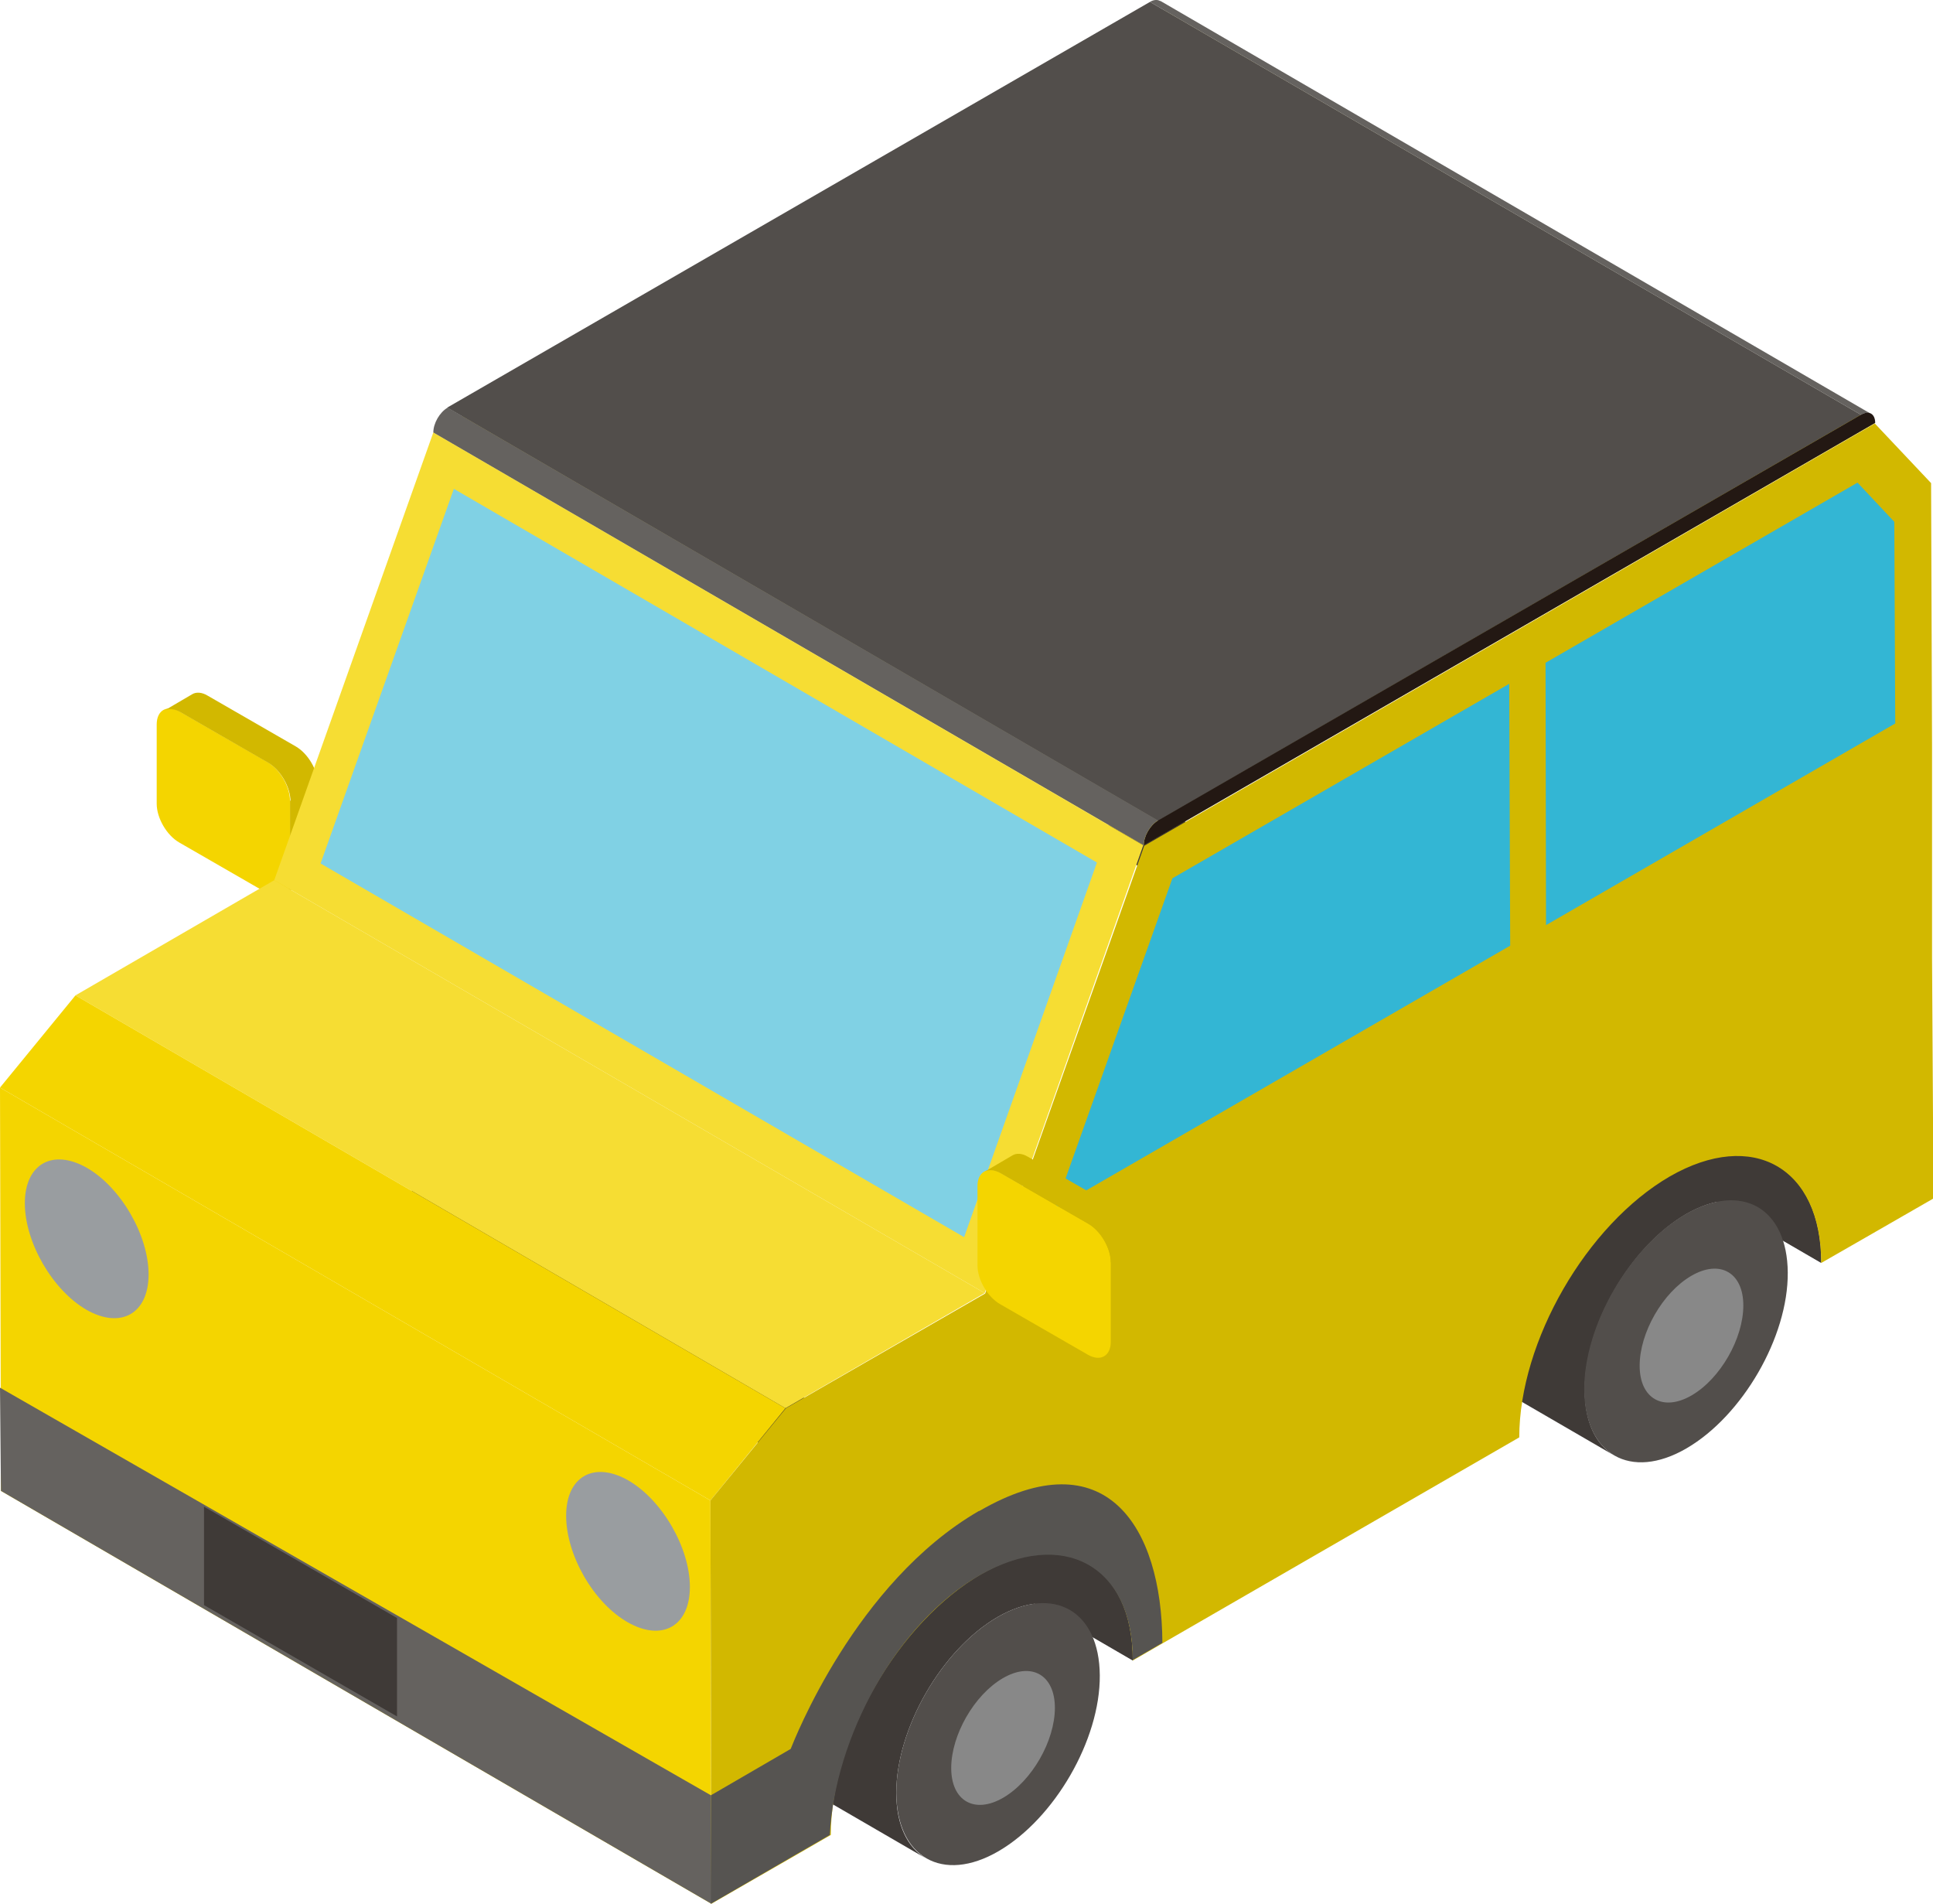 <svg viewBox="0 0 40.46 39.84" xmlns="http://www.w3.org/2000/svg" xmlns:xlink="http://www.w3.org/1999/xlink"><clipPath id="a"><path d="m22.33 15.76 14.87 8.64c.57.33.92 1.03.92 2.03l-14.87-8.64c0-.99-.36-1.7-.92-2.03z"/></clipPath><clipPath id="b"><path d="m7.92 24.08 14.87 8.64c.57.33.92 1.03.92 2.03l-14.87-8.64c0-.99-.36-1.7-.92-2.03z"/></clipPath><path d="m6.07 16.76v1.66c0 .15-.06.25-.14.3l.58-.34c.08-.05.14-.15.14-.3v-1.66s-.58.34-.58.34z" fill="#d2b800"/><path d="m5.6 15.95c.26.15.47.51.47.81v1.66c0 .3-.22.42-.48.27l-1.84-1.06c-.26-.15-.47-.51-.47-.81v-1.66c0-.3.22-.42.48-.27z" fill="#f4d500"/><path d="m6.19 15.62-1.84-1.06c-.13-.08-.25-.08-.33-.03l-.58.34c.09-.05.2-.04.33.03l1.84 1.06c.26.15.47.51.47.81l.58-.34c0-.3-.21-.66-.47-.81z" fill="#d2b800"/><path d="m22.33 15.76 14.87 8.64c.57.33.92 1.03.92 2.03l-14.87-8.64c0-.99-.36-1.7-.92-2.03z" fill="#3f3a37"/><g clip-path="url(#a)"><path d="m38.12 26.42-14.87-8.64c0-.99-.36-1.7-.92-2.03l14.87 8.64c.57.33.92 1.03.92 2.03" fill="#3f3a37"/></g><path d="m7.92 24.08 14.87 8.64c.57.33.92 1.03.92 2.03l-14.87-8.64c0-.99-.36-1.7-.92-2.03z" fill="#3f3a37"/><g clip-path="url(#b)"><path d="m23.71 34.74-14.87-8.64c0-.99-.36-1.7-.92-2.03l14.87 8.64c.57.33.92 1.03.92 2.03" fill="#3f3a37"/></g><path d="m19.65 32.1c-.39-.22-.92-.19-1.51.15-1.18.68-2.13 2.32-2.12 3.68 0 .67.24 1.14.62 1.37l2.74 1.59c-.38-.22-.62-.69-.62-1.37 0-1.35.95-3 2.12-3.68.59-.34 1.13-.37 1.51-.15z" fill="#3f3a37"/><path d="m20.88 33.84c1.18-.68 2.13-.13 2.14 1.22s-.95 3-2.12 3.68-2.13.13-2.14-1.22c0-1.35.95-3 2.12-3.68z" fill="#524e4b"/><path d="m20.99 35.12c.6-.35 1.09-.07 1.09.62s-.48 1.53-1.08 1.88-1.09.07-1.09-.62.48-1.53 1.08-1.88z" fill="#888"/><path d="m34.06 23.67c-.39-.22-.92-.19-1.51.15-1.18.68-2.13 2.32-2.12 3.68 0 .67.24 1.14.62 1.37l2.74 1.59c-.38-.22-.62-.69-.62-1.37 0-1.35.95-3 2.12-3.68.59-.34 1.13-.37 1.51-.15z" fill="#3f3a37"/><path d="m35.28 25.41c1.18-.68 2.13-.13 2.14 1.22s-.95 3-2.12 3.68-2.13.13-2.14-1.22.95-3 2.12-3.68z" fill="#524e4b"/><path d="m35.4 26.7c.6-.35 1.09-.07 1.09.62s-.48 1.53-1.08 1.88-1.09.07-1.09-.62.48-1.53 1.08-1.88z" fill="#888"/><path d="m20.61 27.06-14.87-8.64 3.33-9.37 14.86 8.64z" fill="#f6dd33"/><path d="m6.71 18.07 2.79-7.84 13.46 7.82-2.78 7.84z" fill="#80d1e4"/><path d="m23.93 17.69-14.86-8.64 15.3-8.83 14.87 8.64z" fill="#f6dd33"/><path d="m16.44 29.47-14.86-8.64 4.16-2.41 14.87 8.64z" fill="#f6dd33"/><path d="m14.87 31.4-14.87-8.64 1.58-1.93 14.86 8.64z" fill="#f4d500"/><path d="m14.89 39.84-14.87-8.64-.02-8.44 14.87 8.64z" fill="#f4d500"/><path d="m39.24 8.86 1.18 1.25.02 5.51v4.43s.03 5.03.03 5.03l-1.6.92-.75.43c0-2-1.43-2.81-3.17-1.81-1.74 1.01-3.15 3.45-3.15 5.46l-8.09 4.67c0-2-1.43-2.81-3.17-1.81-1.74 1.01-3.15 3.45-3.15 5.46l-.71.41-1.79 1.03-.02-8.44 1.58-1.93 4.17-2.4 3.33-9.37 15.3-8.84z" fill="#d2b800"/><path d="m14.89 39.84-14.87-8.64-.02-2.16 14.88 8.53z" fill="#65625f"/><path d="m31.59 14.31.02 5.48-9.53 5.5 2.46-6.91z" fill="#33b6d4"/><path d="m38.88 10.1.77.82.02 4.22-7.31 4.22-.01-5.49z" fill="#33b6d4"/><path d="m1.82 24.44c.71.41 1.29 1.41 1.29 2.23s-.58 1.15-1.3.74c-.71-.41-1.29-1.41-1.29-2.23s.58-1.15 1.3-.74z" fill="#999da0"/><path d="m13.15 30.98c.71.41 1.29 1.41 1.29 2.23s-.58 1.15-1.3.74-1.29-1.41-1.29-2.23.58-1.15 1.3-.74z" fill="#999da0"/><path d="m23.25 26.42v1.66c0 .15-.06.25-.14.3l.58-.34c.08-.05.14-.15.14-.3v-1.66s-.58.34-.58.34z" fill="#d2b800"/><path d="m22.78 25.61c.26.15.47.51.47.81v1.66c0 .3-.22.42-.48.27l-1.84-1.06c-.26-.15-.47-.51-.47-.81v-1.66c0-.3.22-.42.48-.27z" fill="#f4d500"/><path d="m23.36 25.27-1.84-1.06c-.13-.08-.25-.08-.33-.03l-.58.34c.09-.05.2-.04.33.03l1.84 1.06c.26.15.47.51.47.81l.58-.34c0-.3-.21-.66-.47-.81z" fill="#d2b800"/><path d="m24.29.02 14.87 8.64c-.05-.03-.13-.03-.21.02l-14.88-8.64c.08-.05.16-.05.21-.02z" fill="#65625f"/><path d="m24.24 17.18-14.88-8.65 14.71-8.49 14.88 8.64z" fill="#524e4b"/><path d="m38.95 8.68c.17-.1.3-.02.3.17l-15.31 8.84c0-.19.13-.42.3-.52z" fill="#231813"/><path d="m23.94 17.69-14.87-8.64c0-.19.13-.42.3-.52l14.87 8.64c-.17.1-.3.33-.3.52z" fill="#65625f"/><path d="m20.5 31.62c2.64-1.53 3.82.32 3.83 2.76l-.62.36c0-1.99-1.47-2.77-3.21-1.77s-3.03 3.4-3.13 5.43l-.71.41-1.78 1.03v-2.27s1.67-.97 1.67-.97c.07-.17 1.35-3.48 3.94-4.98z" fill="#565451"/><path d="m8.31 33.86v2.06l-4.04-2.33v-2.06z" fill="#3f3a37"/></svg>